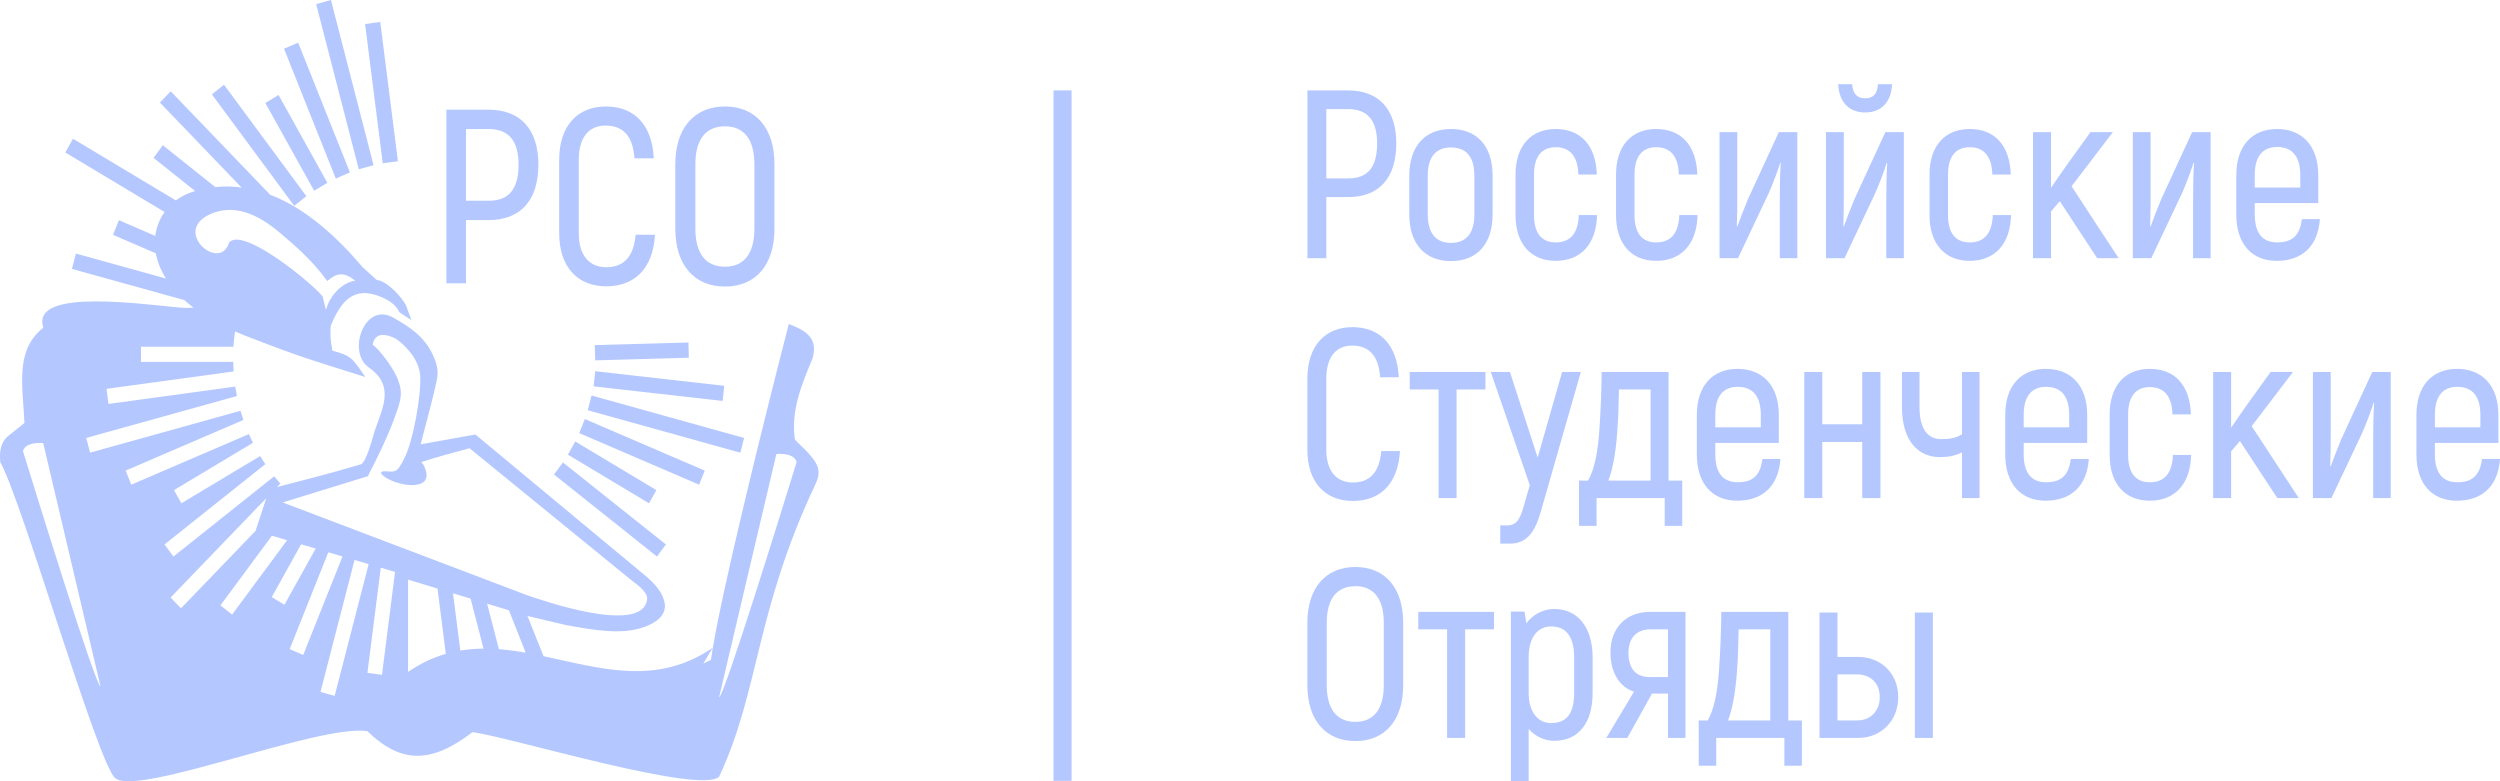 <svg width="320" height="100" viewBox="0 0 320 100" fill="none" xmlns="http://www.w3.org/2000/svg">
<path fill-rule="evenodd" clip-rule="evenodd" d="M134.849 99.955H137.161V11.575H134.849V99.955ZM39.215 25.109L28.671 10.842L27.118 12.079L37.662 26.347L39.215 25.109ZM92.044 89.251L99.376 58.121C100.271 58.025 101.711 58.161 101.966 59.148C100.151 65.033 92.68 89.182 92.044 89.251V89.251ZM58.924 83.27L57.983 75.941L60.236 76.626L61.892 83.024C60.902 83.03 59.912 83.106 58.924 83.27V83.27ZM52.241 86.003L52.233 86.002V74.189L56.002 75.337L57.062 83.693C55.451 84.159 53.844 84.899 52.241 86.003ZM65.145 78.123L67.287 83.544C66.144 83.343 65.001 83.183 63.858 83.096L62.353 77.272L65.145 78.123H65.145ZM2.941 57.749C3.197 56.763 4.637 56.627 5.532 56.722L12.863 87.853C12.227 87.784 4.757 63.635 2.941 57.749V57.749ZM104.437 59.272C103.644 57.874 101.779 56.486 101.738 56.194C101.223 52.562 102.619 49.184 103.986 45.936C104.893 42.931 102.571 42.138 100.965 41.467V41.476C97.63 54.434 91.976 77.254 91 84.468C90.667 84.63 90.344 84.783 90.026 84.93C90.401 84.318 90.772 83.653 91.211 82.922C84.001 87.888 76.706 85.49 69.42 83.96L69.571 83.986L67.516 78.845L72.509 80.023C76.153 80.674 79.631 81.29 82.481 80.247C85.219 79.246 85.446 77.743 84.826 76.391C84.342 75.065 82.763 73.814 82.023 73.205L60.862 55.624L60.856 55.615L53.846 56.877C54.537 54.122 55.327 51.389 55.923 48.611C56.174 47.443 55.889 46.477 55.403 45.422C54.326 43.085 52.468 41.861 50.306 40.642C46.678 38.594 44.366 45.033 47.191 47.017C50.499 49.339 49.062 51.997 47.971 55.118C47.713 55.958 46.879 59.228 46.185 59.434C42.033 60.667 39.415 61.32 35.462 62.338L35.884 61.9C35.614 61.596 35.349 61.285 35.096 60.966L22.202 71.237L21.06 69.691L33.962 59.411C33.733 59.072 33.512 58.728 33.302 58.377L23.217 64.422L22.278 62.734L32.375 56.68C32.193 56.315 32.02 55.943 31.857 55.566L16.805 62.039L16.087 60.237L31.154 53.758C31.021 53.37 30.899 52.979 30.786 52.584L11.53 57.941L11.044 56.058L30.323 50.694C30.242 50.295 30.171 49.893 30.11 49.486L13.885 51.704L13.639 49.771L29.904 47.548C29.875 47.144 29.857 46.738 29.848 46.329H18.045V44.379H29.879C29.911 43.813 30 43.044 30.08 42.43C30.5 42.613 30.933 42.792 31.383 42.967C38.646 45.784 39.604 46.002 46.766 48.255C45.013 45.738 45.013 45.585 42.532 44.876C42.295 43.565 42.231 42.543 42.348 41.667C43.575 38.744 45.148 36.463 48.814 38.019C50.793 38.858 50.958 39.777 51.146 39.987L52.673 40.993L51.963 39.081C51.395 37.982 49.771 36.26 48.554 35.894C48.48 35.871 48.367 35.853 48.226 35.838L46.43 34.215C43.179 30.382 39.19 26.7 34.618 24.942L34.663 24.989L34.626 24.974L21.851 11.686L20.466 13.124L30.924 24.006C30.422 23.938 29.915 23.892 29.401 23.876C29.355 23.875 29.307 23.876 29.26 23.875C29.063 23.871 28.864 23.873 28.665 23.877C28.47 23.883 28.275 23.89 28.078 23.904C28.047 23.905 28.016 23.908 27.986 23.91C27.849 23.92 27.71 23.937 27.571 23.951L27.565 23.951L20.845 18.592L19.653 20.204L24.982 24.456C24.919 24.473 24.857 24.487 24.794 24.506C23.945 24.761 23.176 25.152 22.511 25.653L22.51 25.653L9.34 17.757L8.361 19.518L21.067 27.136C20.436 28.021 20.02 29.056 19.877 30.186L19.876 30.195L15.217 28.182L14.468 30.06L19.946 32.426C20.14 33.478 20.563 34.567 21.247 35.655L9.717 32.454L9.211 34.418L23.605 38.415L23.615 38.425C23.973 38.749 24.358 39.07 24.771 39.386C24.301 39.407 23.768 39.42 23.592 39.406C19.326 39.144 3.806 36.614 5.546 41.943C1.879 44.846 2.918 49.371 3.129 54.143L1.105 55.763C0.041 56.619 -0.083 57.814 0.038 59.164C2.795 64.007 12.52 97.771 14.757 99.615C17.629 101.981 41.02 92.628 47.019 93.588C51.307 97.739 55.148 97.801 60.476 93.718C65.166 94.296 89.459 101.73 92.043 99.425C97.229 88.374 96.645 78.355 104.38 61.971C104.823 61.032 104.97 60.212 104.437 59.272L104.437 59.272ZM50.564 73.202L48.894 86.376L47.032 86.121L48.738 72.666L50.564 73.203V73.202ZM47.189 72.211L42.838 89.07L41.024 88.565L45.382 71.68L47.189 72.211ZM43.842 71.227L38.813 83.835L37.078 83.088L42.023 70.693L43.842 71.227V71.227ZM40.406 70.218L36.41 77.406L34.783 76.431L38.543 69.67L40.406 70.218V70.218ZM36.75 69.143L29.709 78.671L28.219 77.484L34.806 68.572L36.75 69.143ZM32.709 67.954L23.168 77.862L21.84 76.483L34.077 63.776L32.709 67.954V67.954ZM67.414 76.167L36.186 64.314L47.061 60.961C47.167 60.928 47.17 60.762 47.223 60.662C48.247 58.731 49.714 55.667 50.437 53.657C51.327 51.18 51.843 50.127 50.437 47.548C50.033 46.808 48.558 44.69 47.703 44.139C47.991 42.35 49.664 42.796 50.794 43.431C52.234 44.511 53.648 46.197 53.781 48.078C53.947 50.44 52.905 56.555 51.671 58.835C50.915 60.23 50.83 60.475 49.392 60.323C49.235 60.306 48.785 60.324 48.785 60.486C48.785 60.696 48.956 60.812 49.118 60.943C50.77 62.296 56.158 63.143 54.17 59.434C54.114 59.329 53.864 59.172 53.976 59.135C55.992 58.463 58.052 57.934 60.102 57.376L80.894 74.328C81.3 74.647 82.951 75.731 82.834 76.708C82.262 81.454 68.723 76.613 67.414 76.168L67.414 76.167ZM42.16 38.551L42.156 38.558L42.138 38.593L42.119 38.629L42.091 38.686L42.085 38.702L42.051 38.773L42.048 38.782L42.018 38.847L42.015 38.852C41.995 38.9 41.975 38.947 41.955 38.994H41.954C41.865 39.213 41.79 39.438 41.724 39.667L41.72 39.68L41.294 37.932C40.411 36.86 37.003 33.929 34.002 32.136C31.906 30.883 30.008 30.185 29.312 31.068C28.451 33.903 24.811 31.72 25.029 29.51C25.087 28.922 25.423 28.334 26.151 27.836C26.323 27.72 26.507 27.607 26.724 27.502C27.201 27.269 27.687 27.105 28.182 27C29.336 26.758 30.537 26.861 31.78 27.305C33.078 27.767 34.424 28.601 35.814 29.787C37.633 31.337 39.924 33.238 41.889 35.974C43.074 34.968 43.96 34.715 45.477 35.934C44.07 36.092 42.815 37.317 42.193 38.486L42.16 38.551H42.16ZM66.376 21.058C66.376 18.041 65.122 16.517 62.553 16.517H59.648V25.694H62.553C65.122 25.694 66.376 24.233 66.376 21.058ZM68.914 21.058C68.914 25.661 66.619 28.17 62.553 28.17H59.648V36.267H57.14V14.041H62.553C66.619 14.041 68.914 16.581 68.914 21.058ZM71.576 29.854V20.455C71.576 16.073 73.961 13.629 77.539 13.629C81.21 13.629 83.472 15.978 83.686 20.265H81.21C81.025 17.407 79.741 16.073 77.509 16.073C75.46 16.073 74.084 17.47 74.084 20.455V29.854C74.084 32.807 75.521 34.203 77.6 34.203C79.864 34.203 81.117 32.838 81.361 30.044H83.839C83.594 34.267 81.331 36.648 77.6 36.648C73.993 36.648 71.576 34.234 71.576 29.854V29.854ZM96.562 29.282V20.995C96.562 17.915 95.278 16.168 92.8 16.168C90.293 16.168 89.009 17.915 89.009 20.995V29.282C89.009 32.394 90.293 34.14 92.8 34.14C95.278 34.14 96.562 32.394 96.562 29.282ZM86.44 29.282V20.995C86.44 16.453 88.825 13.628 92.8 13.628C96.776 13.628 99.131 16.453 99.131 20.995V29.282C99.131 33.854 96.776 36.68 92.8 36.68C88.825 36.68 86.44 33.854 86.44 29.282ZM76.183 46.127L76.132 44.177L88.118 43.839L88.169 45.789L76.183 46.127ZM75.983 49.454L76.186 47.514L92.702 49.379L92.498 51.317L75.983 49.454ZM75.23 52.507L75.716 50.623L95.251 56.058L94.765 57.941L75.23 52.507ZM74.142 55.438L74.861 53.637L90.209 60.238L89.491 62.039L74.142 55.438ZM72.695 58.197L73.634 56.508L84.017 62.734L83.079 64.422L72.695 58.197ZM70.913 60.737L72.056 59.189L85.236 69.691L84.093 71.237L70.913 60.737ZM50.933 20.639L48.992 20.904L46.731 3.075L48.672 2.809L50.933 20.639ZM47.816 21.147L45.925 21.674L40.468 0.526L42.359 0L47.816 21.147ZM44.79 22.073L42.982 22.852L36.353 6.237L38.163 5.459L44.79 22.073ZM41.907 23.401L35.657 12.162L33.961 13.177L40.212 24.417L41.907 23.401ZM247.407 94.456H245.101V78.407H247.407V94.456ZM240.61 89.209C240.61 87.429 239.399 86.325 237.715 86.325H235.202V92.216H237.715C239.399 92.216 240.61 91.051 240.61 89.209ZM242.975 89.239C242.975 92.309 240.729 94.456 237.861 94.456H232.896V78.407H235.202V84.085H237.861C240.729 84.085 242.975 86.171 242.975 89.239L242.975 89.239ZM226.594 92.216V80.555H222.546C222.517 82.458 222.458 84.33 222.31 86.232C222.103 88.811 221.748 90.775 221.186 92.216H226.594ZM217.434 92.216H218.586C219.443 90.743 219.857 88.411 220.034 85.772C220.212 83.256 220.3 80.802 220.329 78.316H228.9V92.216H230.643V98.015H228.398V94.456H219.68V98.015H217.434V92.216H217.434ZM213.497 80.555H211.28C209.477 80.555 208.443 81.659 208.443 83.562C208.443 85.557 209.359 86.662 211.161 86.662H213.497V80.555H213.497ZM215.743 78.316V94.456H213.497V88.779H211.457L208.296 94.456H205.606L209.152 88.534C207.378 87.981 206.138 86.171 206.138 83.501C206.138 80.341 208.177 78.316 211.222 78.316H215.743ZM201.49 84.177C201.49 81.383 200.397 80.187 198.535 80.187C196.909 80.187 195.668 81.476 195.668 84.115V88.688C195.668 91.02 196.761 92.553 198.535 92.553C200.486 92.553 201.49 91.388 201.49 88.688V84.177V84.177ZM203.855 84.177V88.687C203.855 92.646 201.963 94.825 198.949 94.825C197.707 94.825 196.496 94.273 195.668 93.29V99.978H193.393V78.286H195.136L195.373 79.788C196.141 78.714 197.5 77.947 198.949 77.947C201.845 77.947 203.854 80.157 203.854 84.177H203.855ZM191.23 80.555H187.536V94.456H185.23V80.555H181.536V78.316H191.23V80.555H191.23ZM177.125 87.705V79.695C177.125 76.721 175.884 75.032 173.49 75.032C171.067 75.032 169.826 76.721 169.826 79.695V87.705C169.826 90.711 171.067 92.399 173.49 92.399C175.884 92.399 177.125 90.711 177.125 87.705ZM167.343 87.705V79.695C167.343 75.308 169.648 72.577 173.49 72.577C177.332 72.577 179.608 75.308 179.608 79.695V87.705C179.608 92.124 177.332 94.855 173.49 94.855C169.648 94.855 167.343 92.124 167.343 87.705ZM311.667 53.075V54.702H317.488V53.075C317.488 50.651 316.395 49.516 314.533 49.516C312.73 49.516 311.667 50.651 311.667 53.075ZM320 58.752C319.764 62.158 317.784 64.091 314.474 64.091C311.312 64.091 309.302 61.944 309.302 58.169V53.106C309.302 49.362 311.341 47.215 314.504 47.215C317.725 47.215 319.793 49.362 319.793 53.106V56.697H311.666V58.169C311.666 60.624 312.73 61.729 314.533 61.729C316.513 61.729 317.428 60.808 317.694 58.752H320H320ZM296.055 47.613H298.33V55.591C298.33 56.819 298.33 58.169 298.271 59.642L298.33 59.704C298.595 58.966 299.275 57.188 299.69 56.205L303.649 47.613H306.013V63.754H303.768V56.328C303.768 54.733 303.797 53.045 303.886 51.572L303.827 51.541C303.62 52.246 302.881 54.272 302.32 55.5L298.419 63.754H296.055V47.614L296.055 47.613ZM286.709 56.451L285.587 57.77V63.754H283.281V47.613H285.587V54.732C286.295 53.72 286.975 52.707 287.655 51.756L290.64 47.613H293.507L288.217 54.548L294.245 63.754H291.497L286.709 56.451V56.451ZM270.036 58.231V53.045C270.036 49.332 272.045 47.215 275.177 47.215C278.399 47.215 280.319 49.332 280.438 53.045H278.074C278.014 50.681 276.98 49.547 275.177 49.547C273.433 49.547 272.4 50.681 272.4 53.045V58.231C272.4 60.624 273.433 61.729 275.177 61.729C277.009 61.729 278.044 60.624 278.133 58.231H280.467C280.378 61.974 278.369 64.091 275.177 64.091C272.045 64.091 270.036 61.974 270.036 58.231H270.036ZM259.034 53.075V54.702H264.856V53.075C264.856 50.651 263.763 49.516 261.901 49.516C260.098 49.516 259.034 50.651 259.034 53.075ZM267.368 58.752C267.132 62.158 265.151 64.091 261.842 64.091C258.68 64.091 256.67 61.944 256.67 58.169V53.106C256.67 49.362 258.708 47.215 261.872 47.215C265.093 47.215 267.161 49.362 267.161 53.106V56.697H259.034V58.169C259.034 60.624 260.098 61.729 261.901 61.729C263.881 61.729 264.796 60.808 265.062 58.752H267.368H267.368ZM253.381 47.613V63.754H251.136V57.893C250.219 58.384 249.244 58.507 248.268 58.507C245.579 58.507 243.451 56.482 243.451 52.093V47.613H245.698V52.093C245.698 55.1 246.88 56.205 248.476 56.205C249.333 56.205 250.278 56.145 251.136 55.591V47.613H253.381ZM240.697 47.613V63.754H238.363V56.573H233.25V63.754H230.945V47.613H233.25V54.303H238.363V47.613H240.697ZM219.56 53.075V54.702H225.382V53.075C225.382 50.651 224.289 49.516 222.427 49.516C220.624 49.516 219.56 50.651 219.56 53.075ZM227.894 58.752C227.658 62.158 225.677 64.091 222.367 64.091C219.206 64.091 217.196 61.944 217.196 58.169V53.106C217.196 49.362 219.234 47.215 222.398 47.215C225.619 47.215 227.687 49.362 227.687 53.106V56.697H219.56V58.169C219.56 60.624 220.624 61.729 222.427 61.729C224.407 61.729 225.323 60.808 225.588 58.752H227.894H227.894ZM211.277 61.514V49.853H207.228C207.199 51.756 207.14 53.628 206.992 55.53C206.785 58.109 206.43 60.073 205.868 61.514H211.277ZM202.116 61.514H203.269C204.125 60.041 204.539 57.709 204.717 55.07C204.894 52.554 204.983 50.1 205.012 47.614H213.582V61.514H215.325V67.313H213.08V63.754H204.362V67.313H202.115V61.514H202.116ZM202.346 47.614L197.263 65.349C196.555 67.896 195.549 69.585 193.304 69.585H192.032V67.252H192.918C194.189 67.252 194.603 66.27 194.988 64.95L195.815 62.098L190.82 47.614H193.273L196.82 58.568L199.952 47.614H202.346H202.346ZM190.137 49.853H186.442V63.754H184.138V49.853H180.442V47.614H190.137V49.853H190.137ZM167.342 57.555V48.473C167.342 44.237 169.648 41.875 173.106 41.875C176.653 41.875 178.839 44.147 179.045 48.289H176.653C176.475 45.527 175.234 44.237 173.076 44.237C171.097 44.237 169.767 45.588 169.767 48.473V57.555C169.767 60.41 171.155 61.759 173.165 61.759C175.352 61.759 176.564 60.44 176.799 57.74H179.194C178.957 61.821 176.77 64.122 173.165 64.122C169.678 64.122 167.343 61.79 167.343 57.555H167.342ZM288.611 22.373V24H294.432V22.373C294.432 19.95 293.339 18.814 291.477 18.814C289.674 18.814 288.611 19.95 288.611 22.373ZM296.944 28.05C296.708 31.456 294.728 33.389 291.418 33.389C288.256 33.389 286.246 31.242 286.246 27.467V22.404C286.246 18.66 288.284 16.513 291.448 16.513C294.669 16.513 296.737 18.66 296.737 22.404V25.995H288.611V27.467C288.611 29.922 289.674 31.027 291.477 31.027C293.457 31.027 294.373 30.106 294.638 28.05H296.944H296.944ZM273 16.912H275.275V24.889C275.275 26.117 275.275 27.467 275.216 28.94L275.275 29.002C275.54 28.264 276.22 26.486 276.635 25.503L280.594 16.912H282.958V33.052H280.713V25.626C280.713 24.03 280.742 22.343 280.831 20.87L280.772 20.839C280.565 21.544 279.826 23.57 279.265 24.798L275.364 33.052H273V16.912L273 16.912ZM263.653 25.749L262.53 27.069V33.052H260.225V16.911H262.53V24.03C263.239 23.018 263.918 22.005 264.599 21.054L267.584 16.911H270.45L265.161 23.846L271.19 33.053H268.441L263.653 25.749V25.749ZM246.979 27.529V22.343C246.979 18.63 248.988 16.513 252.121 16.513C255.343 16.513 257.263 18.63 257.382 22.343H255.018C254.957 19.98 253.924 18.845 252.121 18.845C250.377 18.845 249.344 19.98 249.344 22.343V27.529C249.344 29.922 250.377 31.027 252.121 31.027C253.953 31.027 254.988 29.922 255.077 27.529H257.411C257.322 31.272 255.312 33.389 252.121 33.389C248.989 33.389 246.979 31.272 246.979 27.529H246.979ZM235.298 10.774H237.07C237.159 11.972 237.691 12.584 238.725 12.584C239.789 12.584 240.321 11.972 240.38 10.774H242.183C242.094 13.076 240.794 14.395 238.755 14.395C236.686 14.395 235.385 13.076 235.298 10.774H235.298ZM233.731 16.912H236.006V24.89C236.006 26.117 236.006 27.467 235.947 28.94L236.006 29.002C236.272 28.265 236.952 26.486 237.366 25.504L241.325 16.912H243.69V33.052H241.444V25.627C241.444 24.031 241.473 22.343 241.563 20.871L241.504 20.839C241.296 21.545 240.558 23.57 239.996 24.798L236.095 33.052H233.731V16.912L233.731 16.912ZM220.099 16.912H222.374V24.889C222.374 26.117 222.374 27.467 222.315 28.94L222.374 29.002C222.64 28.264 223.32 26.486 223.734 25.503L227.693 16.912H230.058V33.052H227.812V25.626C227.812 24.03 227.841 22.343 227.931 20.87L227.872 20.839C227.664 21.544 226.925 23.57 226.364 24.798L222.463 33.052H220.099V16.912V16.912ZM206.853 27.529V22.343C206.853 18.63 208.862 16.513 211.995 16.513C215.216 16.513 217.136 18.63 217.256 22.343H214.892C214.831 19.98 213.798 18.845 211.995 18.845C210.251 18.845 209.217 19.98 209.217 22.343V27.529C209.217 29.922 210.251 31.027 211.995 31.027C213.827 31.027 214.861 29.922 214.951 27.529H217.285C217.196 31.272 215.186 33.389 211.995 33.389C208.862 33.389 206.853 31.272 206.853 27.529H206.853ZM193.989 27.529V22.343C193.989 18.63 195.999 16.513 199.131 16.513C202.353 16.513 204.273 18.63 204.393 22.343H202.028C201.968 19.98 200.935 18.845 199.131 18.845C197.387 18.845 196.354 19.98 196.354 22.343V27.529C196.354 29.922 197.387 31.027 199.131 31.027C200.963 31.027 201.998 29.922 202.087 27.529H204.422C204.332 31.272 202.323 33.389 199.131 33.389C196 33.389 193.99 31.272 193.99 27.529H193.989ZM188.721 27.437V22.497C188.721 19.98 187.599 18.876 185.736 18.876C183.875 18.876 182.752 19.98 182.752 22.497V27.437C182.752 29.953 183.875 31.088 185.736 31.088C187.599 31.088 188.721 29.953 188.721 27.437ZM180.388 27.437V22.497C180.388 18.63 182.485 16.512 185.736 16.512C188.987 16.512 191.056 18.63 191.056 22.497V27.437C191.056 31.302 188.987 33.42 185.736 33.42C182.485 33.42 180.388 31.302 180.388 27.437ZM176.271 18.354C176.271 15.438 175.06 13.966 172.578 13.966H169.77V22.834H172.578C175.06 22.834 176.271 21.422 176.271 18.354V18.354ZM178.725 18.354C178.725 22.803 176.507 25.228 172.578 25.228H169.77V33.052H167.346V11.572H172.578C176.507 11.572 178.725 14.027 178.725 18.354H178.725Z" fill="#B4C8FF"/>
</svg>
